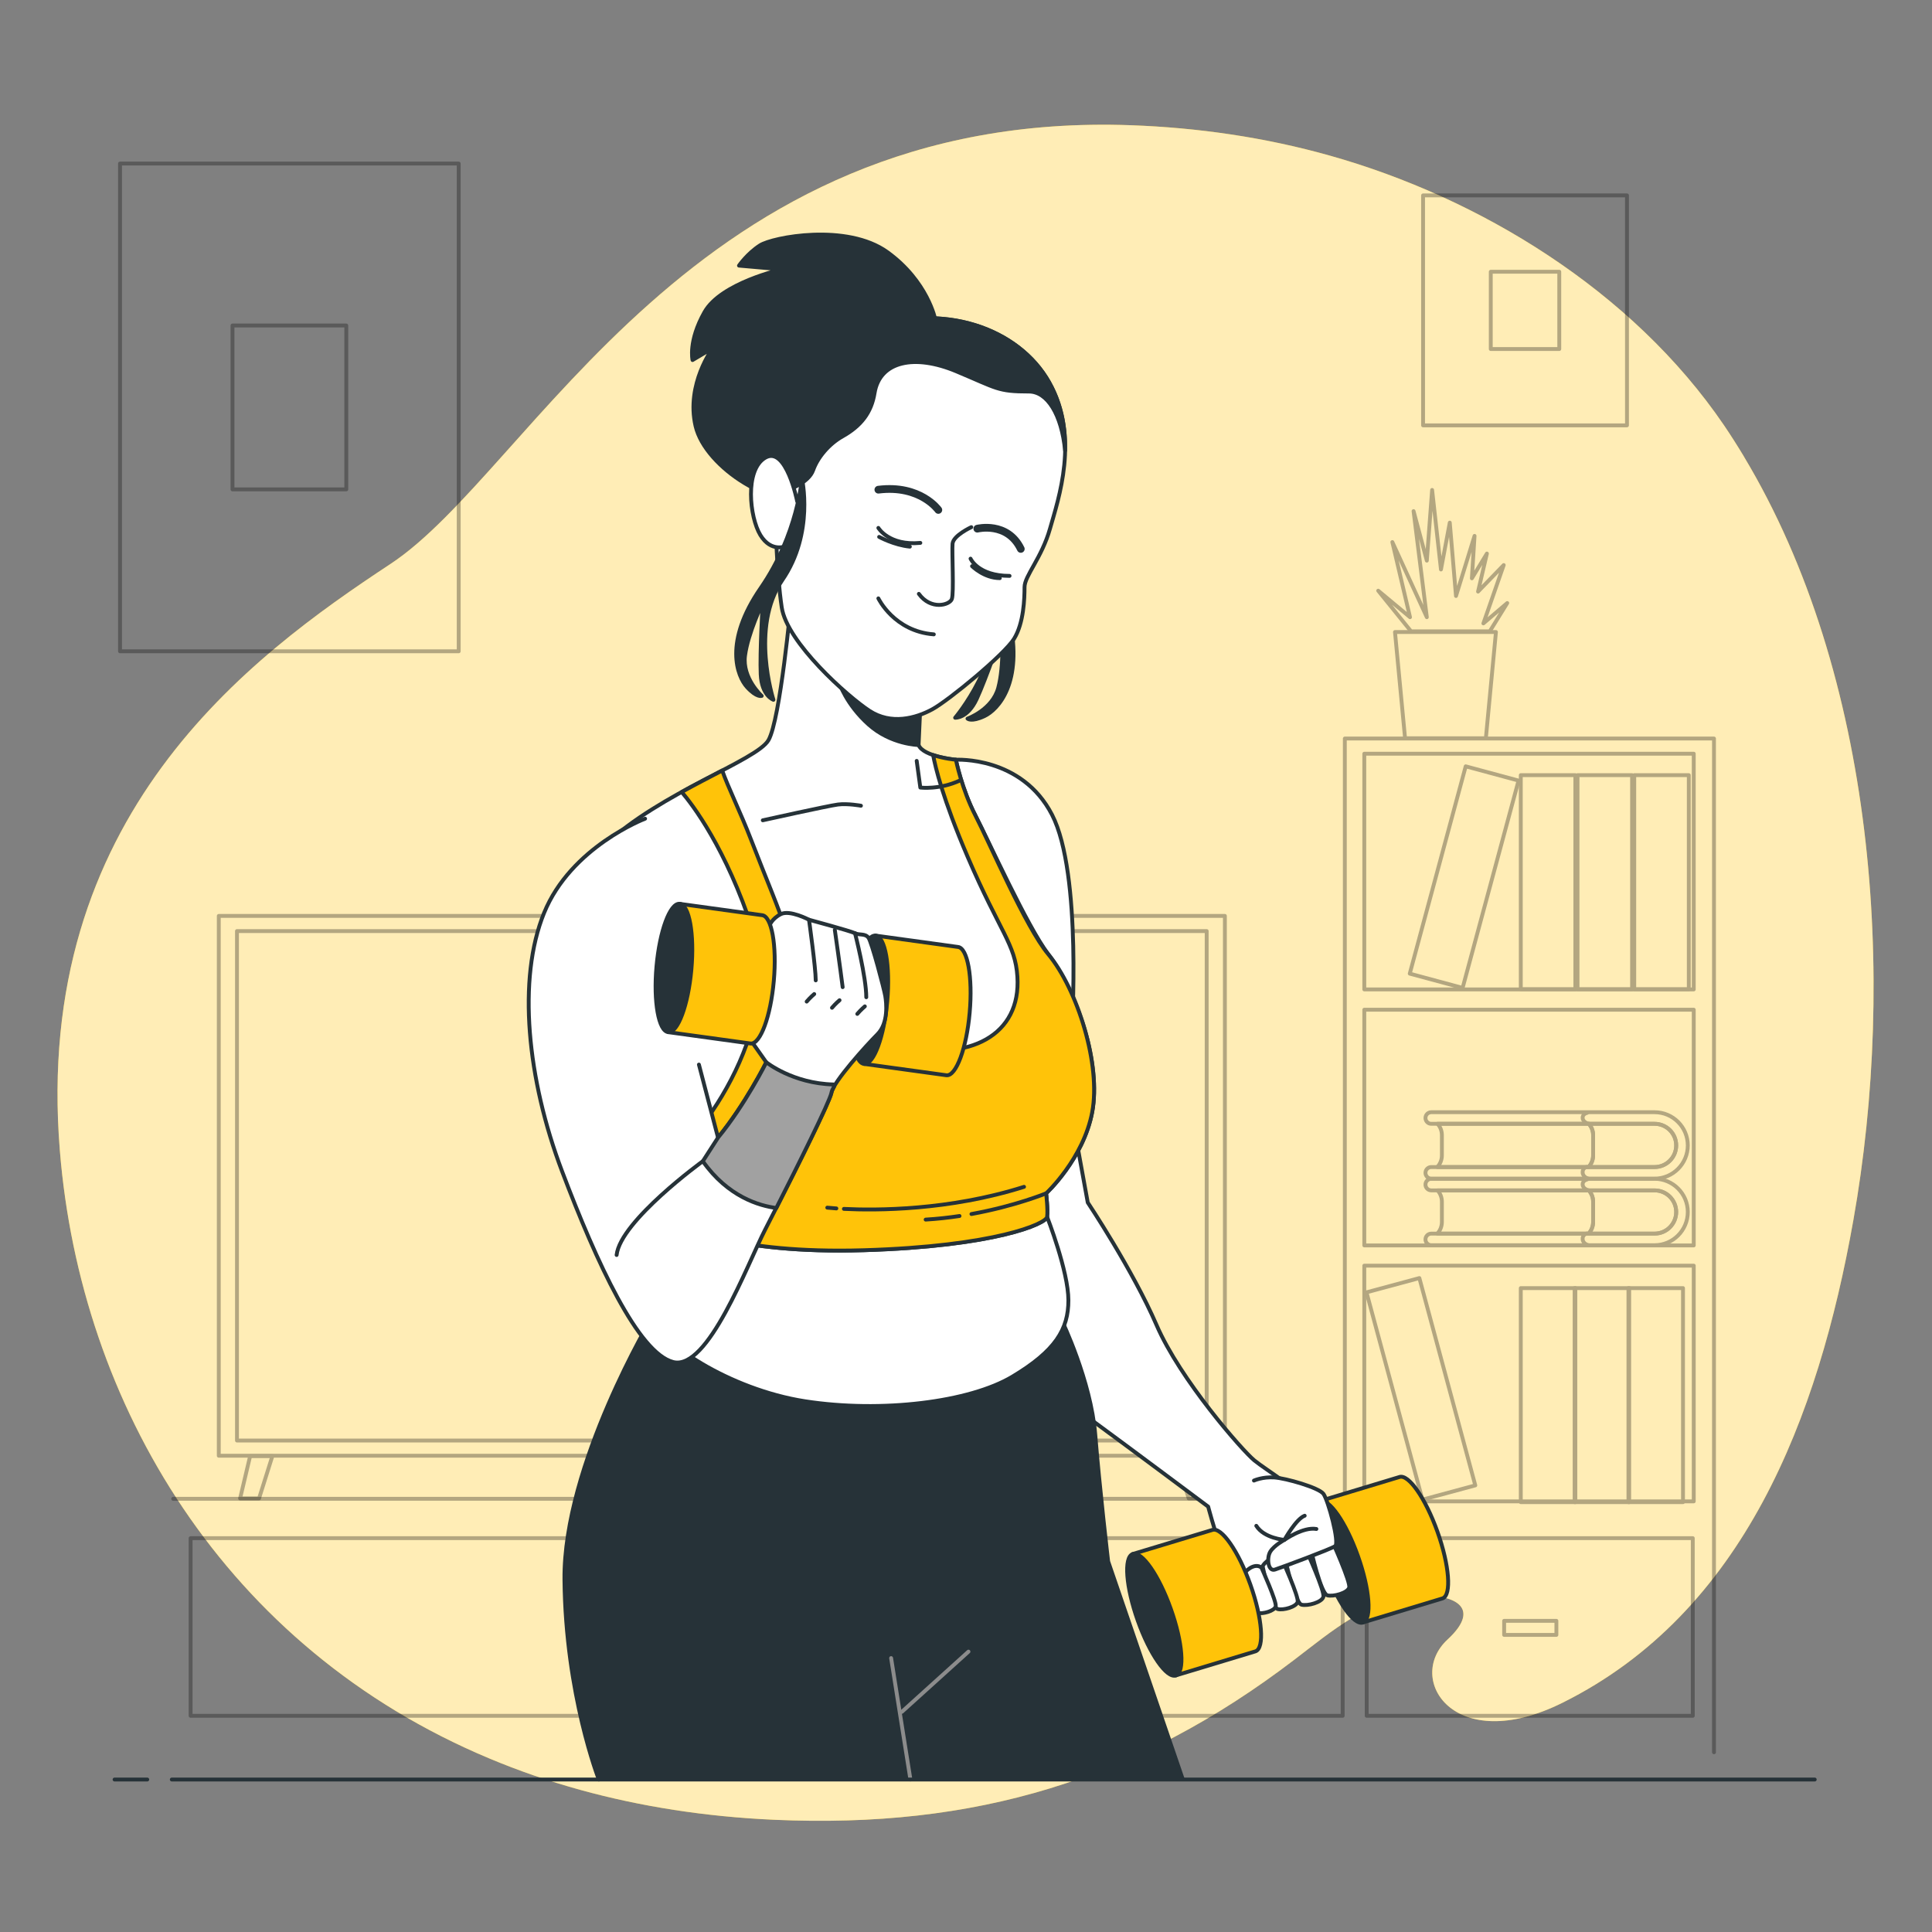 <svg xmlns="http://www.w3.org/2000/svg" viewBox="0 0 500 500"><rect x="0" y="0" width="500" height="500" fill="#808080" stroke="none"/><g id="freepik--background-simple--inject-6"><g><path d="M451.31,118.12c-1.65-2.74-3.36-5.43-5.14-8.06-23.81-34.98-63.44-58.93-101.95-69.77-16.87-4.76-34.2-7.25-51.49-7.88-113.43-4.12-155.1,89.4-191.65,113.52C64.53,170.04,8.45,211.23,15.49,297.76c5.34,65.79,42.76,128.69,111.11,157.31,7.53,3.16,15.44,5.91,23.72,8.19,15.41,4.24,32.1,6.9,50.1,7.7,51.68,2.3,93.64-10.15,134.68-41.52,9.54-7.29,19.03-15.52,31.41-16.42,9-.65,17.53,2.58,8.12,11.28-11.06,10.22,1.7,30.33,29.77,16.36,46.87-23.33,66.16-73.66,75.24-124.84,11.15-62.82,5.75-140.95-28.33-197.68Z" style="fill:#FFC309;"></path><path d="M451.31,118.12c-1.65-2.74-3.36-5.43-5.14-8.06-23.81-34.98-63.44-58.93-101.95-69.77-16.87-4.76-34.2-7.25-51.49-7.88-113.43-4.12-155.1,89.4-191.65,113.52C64.53,170.04,8.45,211.23,15.49,297.76c5.34,65.79,42.76,128.69,111.11,157.31,7.53,3.16,15.44,5.91,23.72,8.19,15.41,4.24,32.1,6.9,50.1,7.7,51.68,2.3,93.64-10.15,134.68-41.52,9.54-7.29,19.03-15.52,31.41-16.42,9-.65,17.53,2.58,8.12,11.28-11.06,10.22,1.7,30.33,29.77,16.36,46.87-23.33,66.16-73.66,75.24-124.84,11.15-62.82,5.75-140.95-28.33-197.68Z" style="fill:#fff; opacity:.7;"></path></g></g><g id="freepik--Pictures--inject-6"><g style="opacity:.3;"><rect x="31.06" y="42.33" width="87.65" height="126.23" style="fill:none; stroke:#000; stroke-linecap:round; stroke-linejoin:round;"></rect><rect x="60.17" y="84.24" width="29.45" height="42.41" style="fill:none; stroke:#000; stroke-linecap:round; stroke-linejoin:round;"></rect></g><g style="opacity:.3;"><rect x="368.29" y="50.57" width="52.77" height="59.51" style="fill:none; stroke:#000; stroke-linecap:round; stroke-linejoin:round;"></rect><rect x="385.81" y="70.33" width="17.73" height="20" style="fill:none; stroke:#000; stroke-linecap:round; stroke-linejoin:round;"></rect></g></g><g id="freepik--Furniture--inject-6"><g style="opacity:.3;"><polyline points="44.82 387.89 348.04 387.89 348.04 191.13 443.58 191.13 443.58 453.48" style="fill:none; stroke:#000; stroke-linecap:round; stroke-linejoin:round;"></polyline><rect x="353.08" y="195.06" width="85.26" height="61" style="fill:none; stroke:#000; stroke-linecap:round; stroke-linejoin:round;"></rect><rect x="353.08" y="261.31" width="85.26" height="61" style="fill:none; stroke:#000; stroke-linecap:round; stroke-linejoin:round;"></rect><rect x="353.08" y="327.55" width="85.26" height="61" style="fill:none; stroke:#000; stroke-linecap:round; stroke-linejoin:round;"></rect><rect x="393.58" y="200.61" width="14.12" height="55.39" style="fill:none; stroke:#000; stroke-linecap:round; stroke-linejoin:round;"></rect><rect x="393.58" y="333.36" width="14.12" height="55.39" style="fill:none; stroke:#000; stroke-linecap:round; stroke-linejoin:round;"></rect><rect x="407.51" y="333.36" width="14.12" height="55.39" style="fill:none; stroke:#000; stroke-linecap:round; stroke-linejoin:round;"></rect><rect x="421.44" y="333.36" width="14.12" height="55.39" style="fill:none; stroke:#000; stroke-linecap:round; stroke-linejoin:round;"></rect><rect x="371.86" y="199.19" width="14.17" height="55.57" transform="translate(72.19 -90.86) rotate(15.1)" style="fill:none; stroke:#000; stroke-linecap:round; stroke-linejoin:round;"></rect><rect x="360.67" y="331.61" width="14.17" height="55.57" transform="translate(816.41 610.62) rotate(164.9)" style="fill:none; stroke:#000; stroke-linecap:round; stroke-linejoin:round;"></rect><rect x="408.26" y="200.61" width="14.12" height="55.39" style="fill:none; stroke:#000; stroke-linecap:round; stroke-linejoin:round;"></rect><rect x="422.94" y="200.61" width="14.12" height="55.39" style="fill:none; stroke:#000; stroke-linecap:round; stroke-linejoin:round;"></rect><g><g><path d="M436.8,313.66c0,4.74-3.85,8.6-8.59,8.6h-57.8c-.83,0-1.5-.68-1.5-1.5s.67-1.5,1.5-1.5h57.8c3.08,0,5.59-2.51,5.59-5.6s-2.51-5.59-5.59-5.59h-57.8c-.83,0-1.5-.67-1.5-1.5s.67-1.5,1.5-1.5h57.8c4.74,0,8.59,3.85,8.59,8.59Z" style="fill:none; stroke:#000; stroke-linecap:round; stroke-linejoin:round;"></path><path d="M412.3,311.01v5.23c0,1.17-.45,2.23-1.18,3.02h-39.14c.73-.79,1.18-1.85,1.18-3.02v-5.23c0-1.13-.42-2.16-1.12-2.94h39.14c.7,.78,1.12,1.81,1.12,2.94Z" style="fill:none; stroke:#000; stroke-linecap:round; stroke-linejoin:round;"></path><path d="M433.8,313.66c0,3.09-2.51,5.6-5.59,5.6h-17.09c.73-.79,1.18-1.85,1.18-3.02v-5.23c0-1.13-.42-2.16-1.12-2.94h17.03c3.08,0,5.59,2.51,5.59,5.59Z" style="fill:none; stroke:#000; stroke-linecap:round; stroke-linejoin:round;"></path></g><path d="M410.74,305.25s-1.27,.25-1.14,1.4c.13,1.14,1.59,1.43,1.59,1.43" style="fill:none; stroke:#000; stroke-linecap:round; stroke-linejoin:round;"></path><path d="M410.65,319.23s-1.17,.27-1.06,1.5,1.47,1.53,1.47,1.53" style="fill:none; stroke:#000; stroke-linecap:round; stroke-linejoin:round;"></path></g><g><g><path d="M436.8,296.43c0,4.74-3.85,8.6-8.59,8.6h-57.8c-.83,0-1.5-.68-1.5-1.5s.67-1.5,1.5-1.5h57.8c3.08,0,5.59-2.51,5.59-5.6s-2.51-5.59-5.59-5.59h-57.8c-.83,0-1.5-.67-1.5-1.5s.67-1.5,1.5-1.5h57.8c4.74,0,8.59,3.85,8.59,8.59Z" style="fill:none; stroke:#000; stroke-linecap:round; stroke-linejoin:round;"></path><path d="M412.3,293.78v5.23c0,1.17-.45,2.23-1.18,3.02h-39.14c.73-.79,1.18-1.85,1.18-3.02v-5.23c0-1.13-.42-2.16-1.12-2.94h39.14c.7,.78,1.12,1.81,1.12,2.94Z" style="fill:none; stroke:#000; stroke-linecap:round; stroke-linejoin:round;"></path><path d="M433.8,296.43c0,3.09-2.51,5.6-5.59,5.6h-17.09c.73-.79,1.18-1.85,1.18-3.02v-5.23c0-1.13-.42-2.16-1.12-2.94h17.03c3.08,0,5.59,2.51,5.59,5.59Z" style="fill:none; stroke:#000; stroke-linecap:round; stroke-linejoin:round;"></path></g><path d="M410.74,288.01s-1.27,.25-1.14,1.4c.13,1.14,1.59,1.43,1.59,1.43" style="fill:none; stroke:#000; stroke-linecap:round; stroke-linejoin:round;"></path><path d="M410.65,302s-1.17,.27-1.06,1.5c.12,1.23,1.47,1.53,1.47,1.53" style="fill:none; stroke:#000; stroke-linecap:round; stroke-linejoin:round;"></path></g><g><polygon points="387.15 163.57 361.02 163.57 363.63 191.06 384.54 191.06 387.15 163.57" style="fill:none; stroke:#000; stroke-linecap:round; stroke-linejoin:round;"></polygon><polygon points="365.18 163.39 385.55 163.39 390.07 156.07 383.9 161.33 389.16 146.24 382.52 153.1 384.81 143.26 380.92 149.67 381.61 138.69 376.81 154.24 375.2 135.26 372.92 147.38 370.63 126.8 369.26 145.09 365.83 132.28 369.26 159.73 360.34 140.29 364.91 159.73 356.68 152.87 365.18 163.39" style="fill:none; stroke:#000; stroke-linecap:round; stroke-linejoin:round;"></polygon></g><rect x="353.7" y="398.08" width="84.39" height="45.97" style="fill:none; stroke:#000; stroke-linecap:round; stroke-linejoin:round;"></rect><rect x="165.06" y="398.08" width="182.42" height="45.97" style="fill:none; stroke:#000; stroke-linecap:round; stroke-linejoin:round;"></rect><rect x="49.33" y="398.08" width="109.53" height="45.97" style="fill:none; stroke:#000; stroke-linecap:round; stroke-linejoin:round;"></rect><rect x="389.27" y="419.47" width="13.52" height="3.64" style="fill:none; stroke:#000; stroke-linecap:round; stroke-linejoin:round;"></rect></g></g><g id="freepik--TV--inject-6"><g style="opacity:.3;"><g><rect x="56.62" y="237.04" width="260.38" height="139.7" style="fill:none; stroke:#000; stroke-linecap:round; stroke-linejoin:round;"></rect><rect x="61.33" y="240.96" width="250.96" height="131.85" style="fill:none; stroke:#000; stroke-linecap:round; stroke-linejoin:round;"></rect></g><polygon points="64.73 376.84 62.14 387.79 67.04 387.79 70.49 376.84 64.73 376.84" style="fill:none; stroke:#000; stroke-linecap:round; stroke-linejoin:round;"></polygon><polygon points="309.96 376.84 312.54 387.79 307.64 387.79 304.19 376.84 309.96 376.84" style="fill:none; stroke:#000; stroke-linecap:round; stroke-linejoin:round;"></polygon></g></g><g id="freepik--Character--inject-6"><g><g><g><path d="M362.16,382.25l-20.61,6.23,11.18,31.41,20.61-6.23c2.36-.84,1.77-8.55-1.32-17.23-3.09-8.67-7.5-15.02-9.86-14.18Z" style="fill:#FFC309; stroke:#263238; stroke-linecap:round; stroke-linejoin:round;"></path><path d="M351.42,402.67c3.09,8.67,3.68,16.39,1.32,17.23-2.36,.84-6.78-5.51-9.86-14.18-3.09-8.67-3.68-16.39-1.32-17.23,2.36-.84,6.78,5.51,9.86,14.18Z" style="fill:#263238; stroke:#263238; stroke-linecap:round; stroke-linejoin:round;"></path></g><path d="M278.17,292.86l3.34,18.35s11.68,17.52,17.8,31.7c6.12,14.18,22.25,32.54,25.31,35.04,3.06,2.5,11.96,7.79,14.18,11.4,2.22,3.61,6.95,15.02,6.95,15.02l-22.8,8.9s-4.45-4.73-6.67-11.4c-2.22-6.67-3.61-11.96-3.61-11.96,0,0-21.97-16.41-29.2-21.69-7.23-5.28-9.45-8.06-9.45-8.06,0,0-8.06-37.54-9.45-47s7.23-19.19,13.63-20.3Z" style="fill:#fff; stroke:#263238; stroke-linecap:round; stroke-linejoin:round;"></path><g><path d="M344.72,398.73s4.85,10.71,4.45,12.12c-.4,1.41-4.04,2.42-5.66,2.02-1.62-.4-4.24-11.52-4.24-12.12s3.23-3.84,5.46-2.02Z" style="fill:#fff; stroke:#263238; stroke-linecap:round; stroke-linejoin:round;"></path><path d="M338.05,401.15s4.85,10.71,4.44,12.12c-.4,1.41-4.04,2.42-5.66,2.02-1.62-.4-4.24-11.52-4.24-12.12s3.23-3.84,5.46-2.02Z" style="fill:#fff; stroke:#263238; stroke-linecap:round; stroke-linejoin:round;"></path><path d="M331.78,403.53s4.42,9.77,4.05,11.05c-.37,1.29-3.68,2.21-5.16,1.84-1.47-.37-3.87-10.5-3.87-11.06s2.95-3.5,4.97-1.84Z" style="fill:#fff; stroke:#263238; stroke-linecap:round; stroke-linejoin:round;"></path><path d="M326.47,405.71s4.01,8.86,3.68,10.04c-.33,1.17-3.34,2.01-4.68,1.67s-3.51-9.53-3.51-10.03,2.68-3.18,4.52-1.67Z" style="fill:#fff; stroke:#263238; stroke-linecap:round; stroke-linejoin:round;"></path></g><g><path d="M324.52,383.17s2.22-1.01,5.25-.81c3.03,.2,11.52,2.63,12.73,4.24,1.21,1.62,4.24,12.73,3.03,13.54-1.21,.81-13.74,5.46-15.56,6.06-1.82,.61-2.22-3.03-1.21-4.65,1.01-1.62,3.64-3.03,3.64-3.03,0,0-5.25-.4-7.27-3.64" style="fill:#fff; stroke:#263238; stroke-linecap:round; stroke-linejoin:round;"></path><path d="M340.68,395.7c-3.43-.61-8.28,2.83-8.28,2.83,0,0,3.03-5.46,5.25-6.26" style="fill:none; stroke:#263238; stroke-linecap:round; stroke-linejoin:round;"></path></g><g><path d="M313.75,395.95l-20.61,6.23,11.18,31.41,20.61-6.23c2.36-.84,1.77-8.55-1.32-17.23s-7.5-15.02-9.86-14.18Z" style="fill:#FFC309; stroke:#263238; stroke-linecap:round; stroke-linejoin:round;"></path><path d="M303,416.37c3.09,8.67,3.68,16.39,1.32,17.23-2.36,.84-6.78-5.51-9.86-14.18s-3.68-16.39-1.32-17.23c2.36-.84,6.78,5.51,9.86,14.18Z" style="fill:#263238; stroke:#263238; stroke-linecap:round; stroke-linejoin:round;"></path></g></g><g><path d="M306.05,460.33l-19.26-56.24s-2.22-18.91-3.34-32.81c-1.11-13.9-8.62-29.48-8.62-29.48,0,0-12.79,12.24-37.26,16.96-24.47,4.73-55.89-10.85-62.29-14.46l-6.4-3.61s-23.08,38.37-22.8,68.13c.28,29.75,8.9,51.72,8.9,51.72" style="fill:#263238; stroke:#263238; stroke-linecap:round; stroke-linejoin:round;"></path><g><line x1="230.62" y1="429.11" x2="235.62" y2="460.54" style="fill:none; stroke:#8c8c8c; stroke-linecap:round; stroke-linejoin:round;"></line><line x1="233.4" y1="443.02" x2="250.64" y2="427.44" style="fill:none; stroke:#8c8c8c; stroke-linecap:round; stroke-linejoin:round;"></line></g></g><path d="M270.99,314.92s5.51,14.09,5.51,21.59-3.34,13.07-14.46,19.74c-11.12,6.67-33.93,9.45-53.67,6.4-19.74-3.06-38.37-15.57-39.49-21.97s7.92-23.48,7.92-23.48c0,0,62.82,5.04,94.19-2.28Z" style="fill:#fff; stroke:#263238; stroke-linecap:round; stroke-linejoin:round;"></path><g><path d="M247.38,196.62s17.01-1.02,24.88,14.22,5.08,56.36,5.08,56.36c0,0-26.66-49.25-28.43-56.87-1.78-7.62-1.52-13.71-1.52-13.71Z" style="fill:#fff; stroke:#263238; stroke-linecap:round; stroke-linejoin:round;"></path><path d="M204.73,155.74s-2.79,30.46-5.84,35.8c-3.05,5.33-27.93,13.46-42.4,27.16-14.47,13.71-4.06,52.04-.25,65.5,3.81,13.46,20.56,33,20.56,33,0,0,12.69,7.36,46.71,6.35,34.02-1.02,47.22-6.85,47.47-8.63,.25-1.78-.25-6.09-.25-6.09,0,0,9.65-8.89,11.93-21.07,2.28-12.19-3.39-30.14-11.42-40.87-5.42-7.24-15.23-28.94-18.79-35.8-3.55-6.85-5.08-14.47-5.08-14.47,0,0-8.38-.76-9.65-3.81-1.27-3.05,.51-11.42,.51-11.42,0,0-6.85,3.05-33.51-25.64Z" style="fill:#fff; stroke:#263238; stroke-linecap:round; stroke-linejoin:round;"></path><path d="M217.21,176.73s1.74,5.52,7.55,10.75c5.81,5.23,12.97,5.33,12.97,5.33l.51-11.42-21.03-4.66Z" style="fill:#263238; stroke:#263238; stroke-linecap:round; stroke-linejoin:round;"></path><g><path d="M252.46,211.09c-3.55-6.85-5.08-14.47-5.08-14.47,0,0-3.16-.29-5.89-1.22,.55,3,2.48,11.28,8.94,26.35,8.38,19.55,12.33,22.52,12.87,31.01,.97,15.13-12.31,22.09-30.59,18.03-18.28-4.06-25.44-18.58-28.49-27.72-3.05-9.14-5.59-14.72-9.9-25.89-2.62-6.79-5.98-13.64-7.41-17.77-3.2,1.67-6.8,3.52-10.49,5.56,2.75,3.22,11.46,14.53,18.41,35.83,8.38,25.64-15.23,56.87-24.37,61.18-1.45,.68-2.68,1.34-3.77,1.96,5.14,7.46,10.12,13.27,10.12,13.27,0,0,12.69,7.36,46.71,6.35,34.02-1.02,47.22-6.85,47.47-8.63,.25-1.78-.25-6.09-.25-6.09,0,0,9.65-8.89,11.93-21.07,2.28-12.19-3.81-31.73-11.42-40.87-5.79-6.94-15.23-28.94-18.79-35.8Z" style="fill:#FFC309; stroke:#263238; stroke-linecap:round; stroke-linejoin:round;"></path><path d="M237.24,196.92l.94,6.9s5.02,.63,10.35-1.88" style="fill:none; stroke:#263238; stroke-linecap:round; stroke-linejoin:round;"></path><path d="M197.41,212.29s16.93-3.76,19.44-4.08,5.96,.31,5.96,.31" style="fill:none; stroke:#263238; stroke-linecap:round; stroke-linejoin:round;"></path><g><path d="M218.4,312.86c8.23,.41,27.14,.46,46.62-5.71" style="fill:none; stroke:#263238; stroke-linecap:round; stroke-linejoin:round;"></path><path d="M214.1,312.54s.83,.09,2.35,.2" style="fill:none; stroke:#263238; stroke-linecap:round; stroke-linejoin:round;"></path><path d="M248.32,314.7c-2.78,.42-5.72,.75-8.76,.93" style="fill:none; stroke:#263238; stroke-linecap:round; stroke-linejoin:round;"></path><path d="M270.74,308.83s-7.98,3.3-19.33,5.36" style="fill:none; stroke:#263238; stroke-linecap:round; stroke-linejoin:round;"></path></g></g></g><g><path d="M242.06,82.71s-1.94-9.89-12.41-17.46c-10.47-7.56-29.67-3.88-32.97-1.75-3.3,2.13-5.43,5.24-5.43,5.24l11.06,.97s-15.71,3.49-19.98,11.06c-4.27,7.56-3.1,12.41-3.1,12.41l5.24-3.1s-6.98,9.31-4.46,20.17c2.52,10.86,20.95,22.5,31.03,18.23,10.09-4.27,14.16-29.09,18.62-32.97,4.46-3.88,11.44-4.27,12.22-6.01,.78-1.75,.19-6.79,.19-6.79Z" style="fill:#263238; stroke:#263238; stroke-linecap:round; stroke-linejoin:round;"></path><path d="M262.25,129.91s-4.58,13.77-.98,30.35c3.6,16.59-3.08,23.45-6.49,25.06-3.41,1.61-4.39,.66-4.39,.66,0,0,6.44-2.29,7.96-7.98s1-14.42,1-14.42c0,0-4.23,12.26-6.59,17.33s-5.57,4.84-5.57,4.84c0,0,12.79-15.05,9.69-29.5s5.37-26.34,5.37-26.34Z" style="fill:#263238; stroke:#263238; stroke-linecap:round; stroke-linejoin:round;"></path><g><path d="M201.34,121.3s3.17-28.71,23.08-36.07c19.39-7.18,39.18-.39,47.13,13.77,7.95,14.16,2.33,30.26,.19,37.82s-6.59,12.22-6.59,15.13-.19,9.31-2.72,13.38c-2.52,4.07-16.87,15.9-21.14,18.23s-10.67,4.07-16.29,.39-21.33-17.65-22.69-26.76c-1.36-9.12-1.55-21.92-1.55-21.92l.58-13.96Z" style="fill:#fff; stroke:#263238; stroke-linecap:round; stroke-linejoin:round;"></path><path d="M271.54,99c-7.95-14.16-27.73-20.95-47.13-13.77-19.91,7.37-23.08,36.07-23.08,36.07l-.2,4.7,2.91,.73s5.24-1.75,6.4-5.04,4.08-6.77,7.56-8.73c4.85-2.72,7.51-6.16,8.34-11.25,1.36-8.34,10.47-10.09,21.14-5.62,10.67,4.46,10.66,5.24,18.81,5.24,4.74,0,8.45,5.93,9.35,15.26,.12-5.71-.87-11.81-4.11-17.59Z" style="fill:#263238; stroke:#263238; stroke-linecap:round; stroke-linejoin:round;"></path><path d="M242.84,131.97s-4.65-6.59-15.52-5.24" style="fill:none; stroke:#263238; stroke-linecap:round; stroke-linejoin:round; stroke-width:2px;"></path><path d="M227.32,136.62s2.72,4.65,10.86,3.88" style="fill:none; stroke:#263238; stroke-linecap:round; stroke-linejoin:round;"></path><path d="M252.93,136.82s7.76-1.94,11.25,5.24" style="fill:none; stroke:#263238; stroke-linecap:round; stroke-linejoin:round; stroke-width:2px;"></path><path d="M251.18,144.58s1.94,4.46,10.09,4.46" style="fill:none; stroke:#263238; stroke-linecap:round; stroke-linejoin:round;"></path><path d="M251.37,136.43s-4.65,2.13-4.85,4.27c-.19,2.13,.39,12.8-.19,14.35-.58,1.55-5.43,2.91-8.53-1.36" style="fill:none; stroke:#263238; stroke-linecap:round; stroke-linejoin:round;"></path><path d="M227.32,154.86s4.07,8.53,14.35,9.31" style="fill:none; stroke:#263238; stroke-linecap:round; stroke-linejoin:round;"></path><path d="M227.52,138.95s3.88,2.13,7.95,2.52" style="fill:none; stroke:#263238; stroke-linecap:round; stroke-linejoin:round;"></path><path d="M251.57,146.52s3.1,3.1,7.18,3.1" style="fill:none; stroke:#263238; stroke-linecap:round; stroke-linejoin:round;"></path><path d="M206.31,129.75s-2.83-14.4-8.23-11.31c-5.4,3.09-4.11,15.43-1.29,20.05,2.83,4.63,6.68,2.83,6.68,2.83" style="fill:#fff; stroke:#263238; stroke-linecap:round; stroke-linejoin:round;"></path></g><path d="M207.53,123.75s-1.02,14.47-10.66,28.43c-9.65,13.96-6.09,22.85-3.55,25.64,2.54,2.79,3.81,2.28,3.81,2.28,0,0-5.08-4.57-4.32-10.41,.76-5.84,4.57-13.71,4.57-13.71,0,0-.76,12.95-.51,18.53,.25,5.59,3.3,6.6,3.3,6.6,0,0-6.09-18.79,2.28-30.97,8.38-12.19,5.08-26.4,5.08-26.4Z" style="fill:#263238; stroke:#263238; stroke-linecap:round; stroke-linejoin:round;"></path></g><g><path d="M247.91,245.07l-21.33-2.94-2.95,33.21,21.33,2.94c2.5,.22,5.18-7.03,5.99-16.2,.82-9.17-.55-16.79-3.04-17.01Z" style="fill:#FFC309; stroke:#263238; stroke-linecap:round; stroke-linejoin:round;"></path><path d="M229.62,259.14c-.82,9.17-3.5,16.43-5.99,16.2s-3.86-7.84-3.04-17.01c.82-9.17,3.5-16.43,5.99-16.2,2.5,.22,3.86,7.84,3.04,17.01Z" style="fill:#263238; stroke:#263238; stroke-linecap:round; stroke-linejoin:round;"></path></g><g><path d="M166.95,211.88s-19.18,7.26-26.15,24.4c-6.97,17.14-4.36,43,4.65,66.82,9.01,23.82,19.76,47.07,28.76,49.39,9.01,2.32,19.18-25.28,23.82-34.28s16.56-32.54,17.14-35.44,9.01-12.2,11.91-15.11,2.32-8.13,2.03-9.88c-.29-1.74-3.49-13.95-4.36-15.11-.87-1.16-2.32-.58-3.49-1.16-1.16-.58-11.91-3.49-11.91-3.49,0,0-4.94-2.61-7.26-1.45-2.32,1.16-2.91,2.91-2.91,2.91,0,0,.58,7.55-1.45,13.07-2.03,5.52-6.68,12.2-5.81,13.36,.87,1.16,6.39,9.01,6.39,9.01,0,0-5.52,11.04-12.49,19.47l-4.94-18.88" style="fill:#fff; stroke:#263238; stroke-linecap:round; stroke-linejoin:round;"></path><path d="M215.18,282.77c.08-.41,.33-.95,.69-1.58l-.15-.53c-10.54-.25-17.39-5.74-17.39-5.74,0,0-5.52,11.04-12.49,19.47h0l-3.95,6.13c6.5,9.24,14.67,11.55,19.02,12.11,5.46-10.73,13.79-27.44,14.28-29.85Z" style="fill:#a1a1a1; stroke:#263238; stroke-linecap:round; stroke-linejoin:round;"></path><path d="M181.89,300.52s-21.33,15.45-22.31,24.27" style="fill:none; stroke:#263238; stroke-linecap:round; stroke-linejoin:round;"></path><g><path d="M221.28,241.52s2.91,11.33,2.91,16.56" style="fill:none; stroke:#263238; stroke-linecap:round; stroke-linejoin:round;"></path><path d="M216.05,240.65s1.45,10.17,2.03,14.82" style="fill:none; stroke:#263238; stroke-linecap:round; stroke-linejoin:round;"></path><path d="M209.37,238.03s1.74,12.49,1.74,15.69" style="fill:none; stroke:#263238; stroke-linecap:round; stroke-linejoin:round;"></path><path d="M210.72,257.26s-1.06,.89-1.95,1.95" style="fill:none; stroke:#263238; stroke-linecap:round; stroke-linejoin:round;"></path><path d="M217.27,258.86s-1.06,.89-1.95,1.95" style="fill:none; stroke:#263238; stroke-linecap:round; stroke-linejoin:round;"></path><path d="M223.82,260.45s-1.06,.89-1.95,1.95" style="fill:none; stroke:#263238; stroke-linecap:round; stroke-linejoin:round;"></path></g></g><g><path d="M197.22,236.85l-21.33-2.94-2.95,33.21,21.33,2.94c2.5,.22,5.18-7.03,5.99-16.2,.82-9.17-.55-16.79-3.04-17.01Z" style="fill:#FFC309; stroke:#263238; stroke-linecap:round; stroke-linejoin:round;"></path><path d="M178.93,250.91c-.82,9.17-3.5,16.43-5.99,16.2s-3.86-7.84-3.04-17.01c.82-9.17,3.5-16.43,5.99-16.2,2.49,.22,3.86,7.84,3.04,17.01Z" style="fill:#263238; stroke:#263238; stroke-linecap:round; stroke-linejoin:round;"></path></g></g></g><g id="freepik--Table--inject-6"><g><line x1="469.65" y1="460.54" x2="44.46" y2="460.54" style="fill:none; stroke:#263238; stroke-linecap:round; stroke-linejoin:round;"></line><line x1="29.65" y1="460.54" x2="38.11" y2="460.54" style="fill:none; stroke:#263238; stroke-linecap:round; stroke-linejoin:round;"></line></g></g></svg>